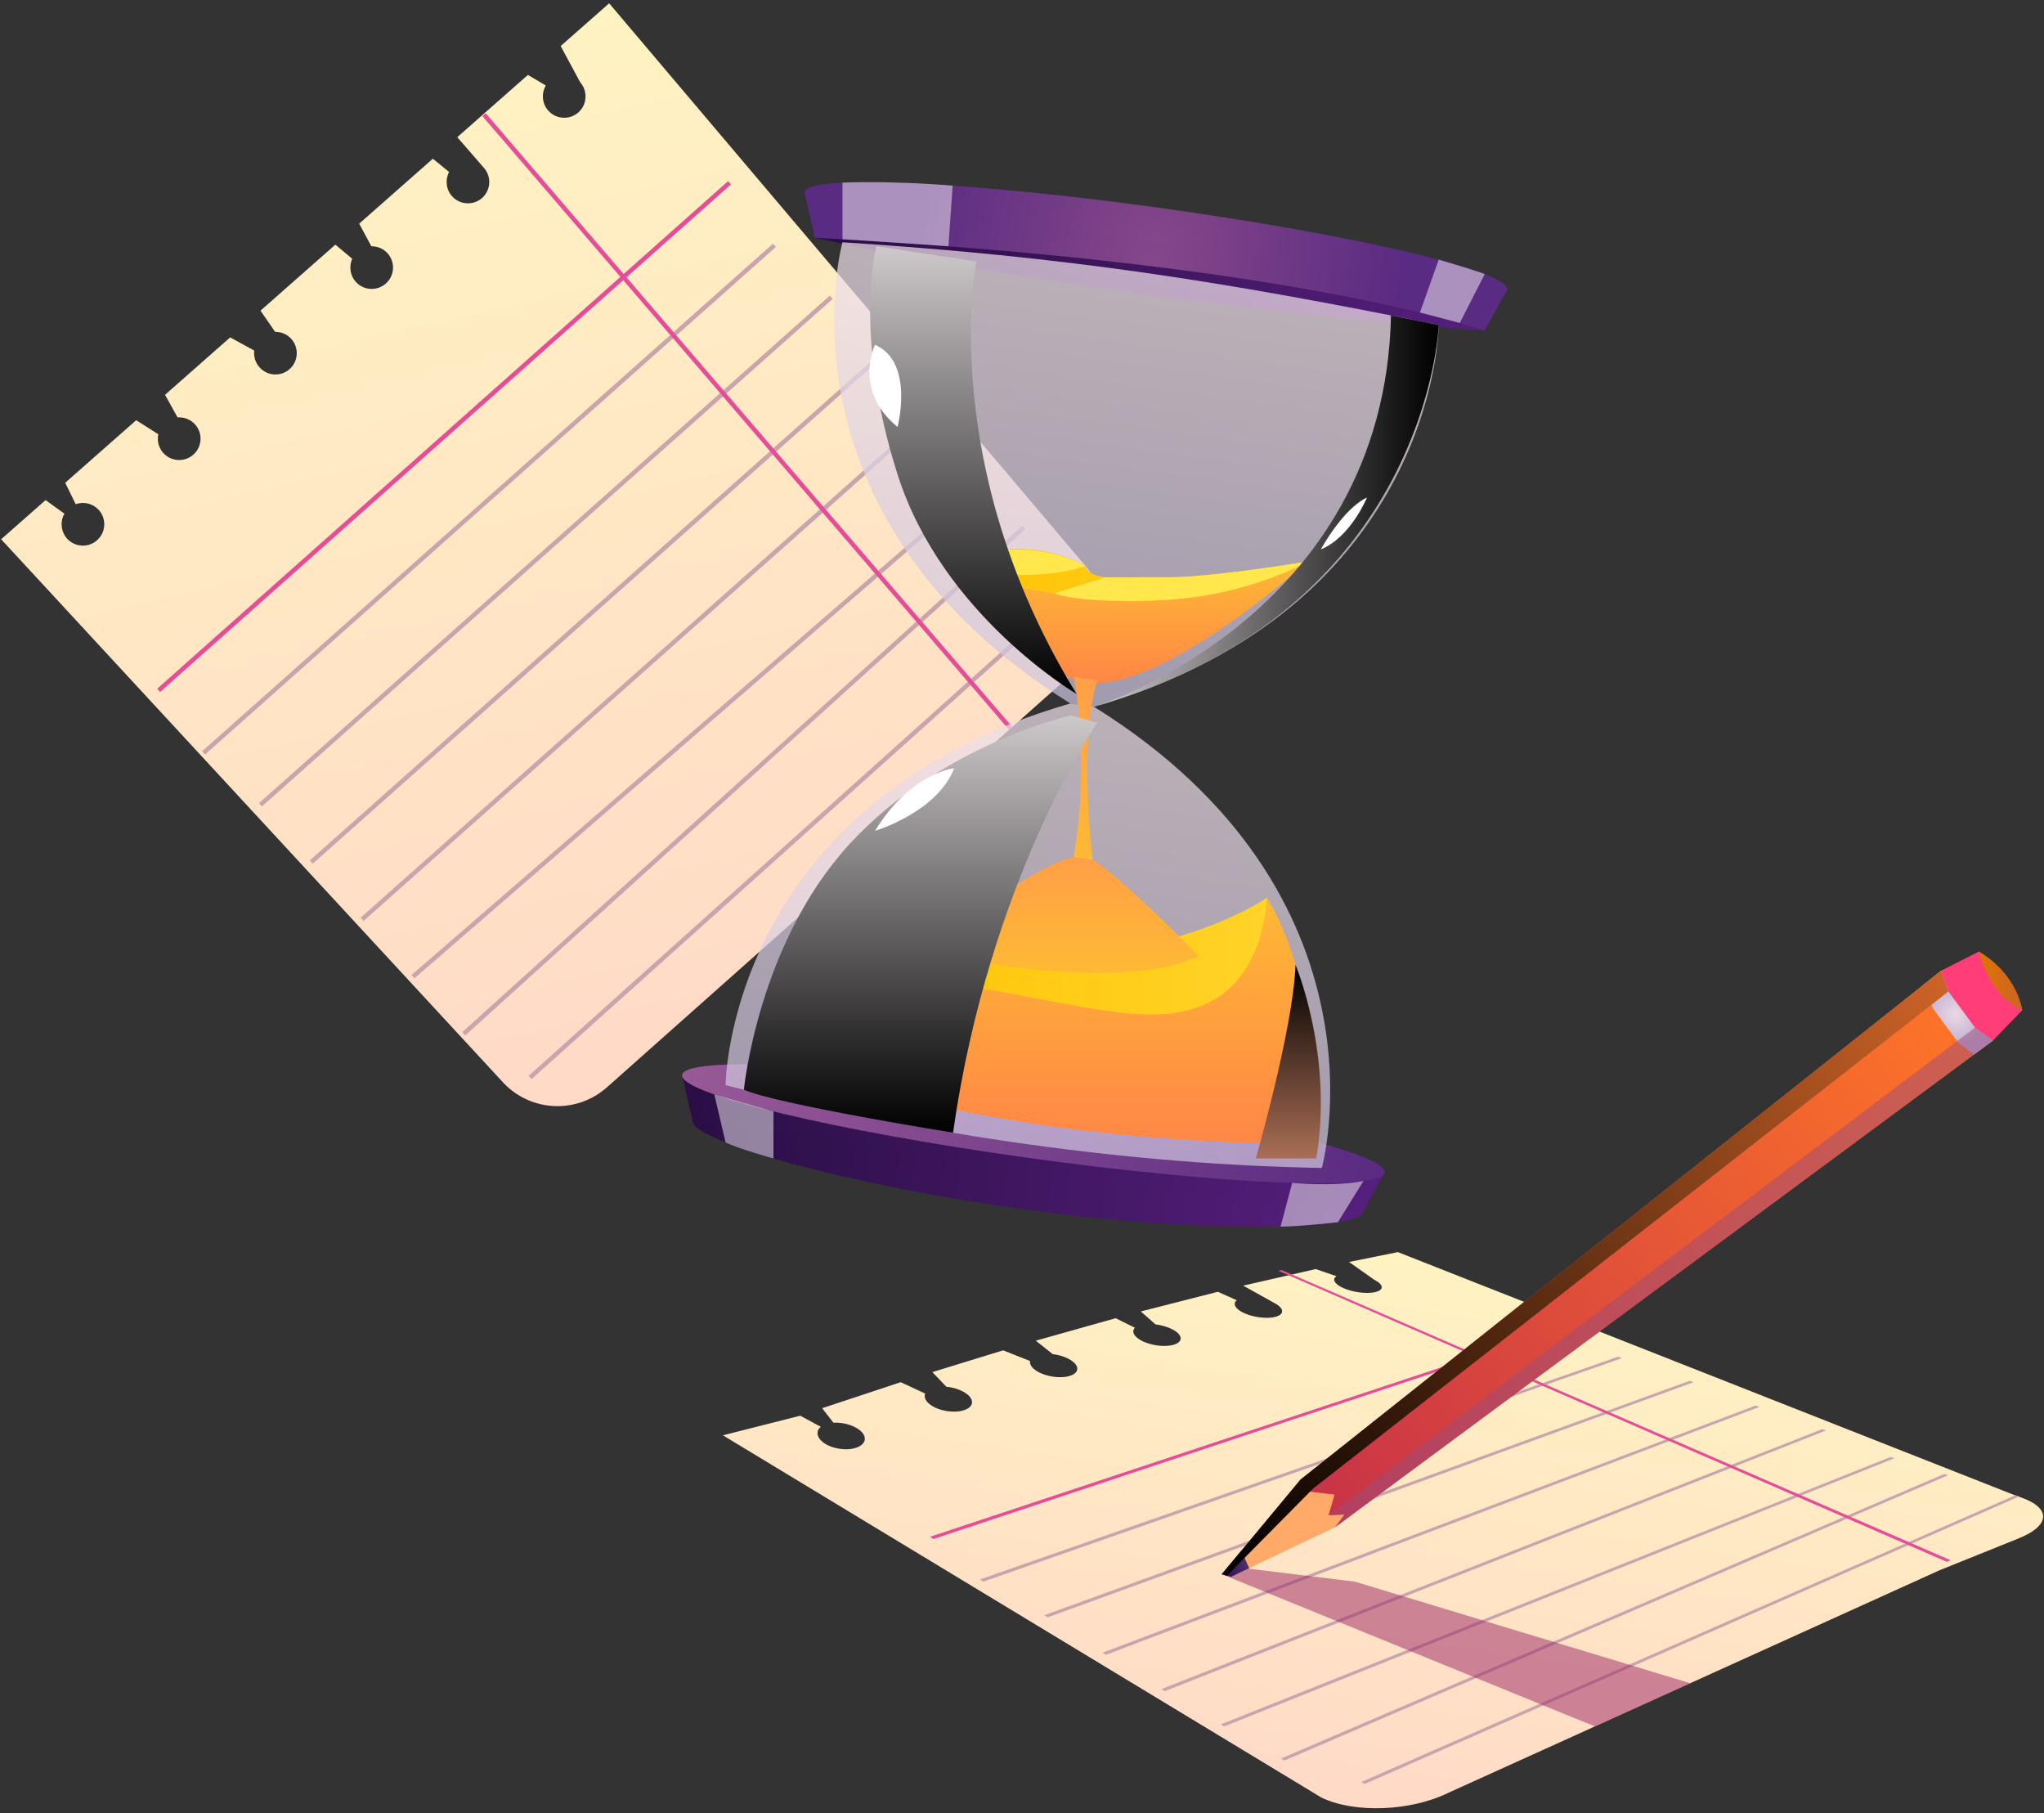 <svg width="371" height="329" viewBox="0 0 371 329" fill="none" xmlns="http://www.w3.org/2000/svg">
<rect x="0" y="0" width="371" height="329" fill="#333333" stroke="none"/>
<path fill-rule="evenodd" clip-rule="evenodd" d="M197.042 102.726L110.566 0.6L101.767 8.353L105.302 14.922C106.717 16.526 106.58 18.974 104.979 20.399C103.376 21.813 100.926 21.664 99.514 20.073C98.908 19.403 98.59 18.567 98.542 17.721C98.487 16.966 98.665 16.199 99.072 15.522L95.819 13.594L82.999 24.891L87.827 30.454C89.253 32.054 89.104 34.505 87.504 35.931C85.912 37.343 83.463 37.193 82.039 35.605C81.445 34.933 81.114 34.098 81.079 33.249C81.025 32.547 81.176 31.838 81.513 31.202L78.567 28.801L65.196 40.587L67.41 44.699C67.653 44.683 67.893 44.706 68.137 44.756C68.974 44.892 69.756 45.313 70.362 45.982C71.776 47.586 71.64 50.034 70.036 51.447C68.436 52.873 65.988 52.737 64.574 51.133C63.968 50.465 63.65 49.627 63.602 48.781C63.565 48.153 63.671 47.532 63.929 46.953L60.871 44.396L47.281 56.374L49.944 60.229C50.19 60.226 50.43 60.249 50.671 60.286C51.495 60.425 52.291 60.843 52.884 61.514C54.311 63.114 54.161 65.565 52.57 66.976C50.969 68.401 48.518 68.253 47.108 66.662C46.5 65.98 46.183 65.156 46.123 64.311C46.111 64.081 46.125 63.857 46.151 63.629L46.148 63.617L41.776 61.226L29.954 71.649L32.231 75.746C32.563 75.723 32.891 75.74 33.205 75.799C34.032 75.951 34.827 76.368 35.421 77.039C36.846 78.64 36.698 81.091 35.094 82.504C33.506 83.928 31.043 83.781 29.633 82.19C29.025 81.508 28.708 80.684 28.66 79.837C28.634 79.492 28.66 79.148 28.739 78.805C27.558 78.058 26.03 77.104 24.721 76.257L11.836 87.609L13.738 91.493C14.376 91.27 15.063 91.207 15.728 91.331C16.566 91.479 17.35 91.9 17.956 92.569C19.369 94.173 19.221 96.622 17.617 98.037C16.029 99.462 13.58 99.311 12.156 97.723C11.56 97.04 11.243 96.214 11.195 95.368C11.132 94.629 11.313 93.873 11.697 93.216L8.27 90.754L0.207 97.859L91.464 196.595C96.499 201.812 104.743 202.134 110.164 197.312L183.468 132.162L195.577 121.403C200.997 116.578 201.644 108.325 197.042 102.726Z" fill="url(#paint0_linear_516_15596)"/>
<path d="M132.149 32.872L28.531 124.982L29.062 125.58L132.68 33.469L132.149 32.872Z" fill="#E54D98"/>
<path d="M140.301 44.218L36.684 136.328L37.215 136.926L140.832 44.815L140.301 44.218Z" fill="#C9A4AC"/>
<path d="M150.614 53.645L46.996 145.756L47.527 146.353L151.145 54.243L150.614 53.645Z" fill="#C9A4AC"/>
<path d="M159.848 64.03L56.23 156.141L56.762 156.738L160.379 64.627L159.848 64.03Z" fill="#C9A4AC"/>
<path d="M169.078 74.417L65.461 166.527L65.992 167.125L169.61 75.014L169.078 74.417Z" fill="#C9A4AC"/>
<path d="M178.29 87.203L74.695 176.928L75.219 177.532L178.813 87.807L178.29 87.203Z" fill="#C9A4AC"/>
<path d="M185.568 95.399L83.91 187.299L84.446 187.892L186.104 95.992L185.568 95.399Z" fill="#C9A4AC"/>
<path d="M195.165 106.232L95.945 195.229L96.479 195.824L195.699 106.827L195.165 106.232Z" fill="#C9A4AC"/>
<path d="M88.161 20.546L87.555 21.066L183.156 132.447L183.762 131.926L88.161 20.546Z" fill="#E54D98"/>
<path fill-rule="evenodd" clip-rule="evenodd" d="M247.464 219.849C246.988 223.277 218.992 224.043 185.418 219.385C151.843 214.727 125.206 206.776 125.682 203.348C126.158 199.919 153.954 199.52 187.529 204.178C221.102 208.837 247.94 216.422 247.464 219.849Z" fill="url(#paint1_linear_516_15596)"/>
<path fill-rule="evenodd" clip-rule="evenodd" d="M123.805 195.072L125.685 203.347L247.268 220.216L251.33 212.766L123.805 195.072Z" fill="url(#paint2_linear_516_15596)"/>
<path fill-rule="evenodd" clip-rule="evenodd" d="M273.554 52.568C273.08 55.996 242.312 55.982 208.737 51.324C175.163 46.667 145.554 38.302 146.029 34.874C146.504 31.446 177.047 33.082 210.621 37.739C245.604 42.594 274.029 49.139 273.554 52.568Z" fill="url(#paint3_radial_516_15596)"/>
<path fill-rule="evenodd" clip-rule="evenodd" d="M146.027 34.875L147.908 43.15L269.49 60.017L273.553 52.569L146.027 34.875Z" fill="url(#paint4_radial_516_15596)"/>
<path fill-rule="evenodd" clip-rule="evenodd" d="M251.328 212.766C250.852 216.194 221.919 215.011 186.704 210.126C151.489 205.24 123.328 198.501 123.803 195.072C124.279 191.644 153.211 192.827 188.427 197.712C223.64 202.599 251.803 209.338 251.328 212.766Z" fill="url(#paint5_linear_516_15596)"/>
<path fill-rule="evenodd" clip-rule="evenodd" d="M147.91 43.148C147.91 43.148 197.103 54.383 269.493 60.018C269.493 60.018 236.124 47.767 147.91 43.148Z" fill="url(#paint6_linear_516_15596)"/>
<path opacity="0.72" fill-rule="evenodd" clip-rule="evenodd" d="M261.143 58.978C221.508 50.954 193.734 46.606 152.918 43.963C152.918 43.963 139.188 93.357 194.275 127.657L196.418 127.953L198.562 128.25C260.908 110.245 261.143 58.978 261.143 58.978Z" fill="url(#paint7_linear_516_15596)"/>
<path opacity="0.72" fill-rule="evenodd" clip-rule="evenodd" d="M131.695 196.93C168.912 206.236 205.689 211.338 239.92 211.946C239.92 211.946 253.651 162.552 198.563 128.252L196.42 127.955L194.276 127.658C131.93 145.664 131.695 196.93 131.695 196.93Z" fill="url(#paint8_linear_516_15596)"/>
<path fill-rule="evenodd" clip-rule="evenodd" d="M171.219 102.022C171.219 102.022 182.932 120.543 196.488 123.707C209.667 126.783 237.364 101.893 237.364 101.893C237.364 101.893 199.387 115.578 171.219 102.022Z" fill="url(#paint9_linear_516_15596)"/>
<path fill-rule="evenodd" clip-rule="evenodd" d="M171.219 102.022C171.219 102.022 184.845 96.118 197.032 102.692C197.334 108.58 237.364 101.892 237.364 101.892C237.364 101.892 218.837 111.48 197.335 108.58C175.832 105.682 171.219 102.022 171.219 102.022Z" fill="url(#paint10_linear_516_15596)"/>
<path fill-rule="evenodd" clip-rule="evenodd" d="M146.027 168.736C146.027 168.736 138.331 178.702 138.031 193.601C138.031 193.601 163.602 200.152 187.564 203.919C211.525 207.686 237.365 207.644 237.365 207.644C237.365 207.644 241.18 181.549 229.952 162.891C229.952 162.891 224.55 175.599 215.02 180.682C205.488 185.764 206.759 181.953 180.074 177.822C153.387 173.692 146.027 168.736 146.027 168.736Z" fill="url(#paint11_linear_516_15596)"/>
<path fill-rule="evenodd" clip-rule="evenodd" d="M229.951 162.891C229.951 162.891 219.15 170.516 201.041 172.421C182.931 174.327 177.213 167.974 165.14 167.655C153.068 167.336 146.027 168.736 146.027 168.736C146.027 168.736 154.815 175.28 176.736 179.092C198.658 182.904 210.73 186.876 220.26 181.475C229.792 176.075 229.951 162.891 229.951 162.891Z" fill="url(#paint12_linear_516_15596)"/>
<path fill-rule="evenodd" clip-rule="evenodd" d="M171.219 173.5C171.219 173.5 203.446 180.363 217.562 173.5C217.562 173.5 202.311 157.806 197.547 155.583C192.781 153.359 172.331 167.909 171.219 173.5Z" fill="url(#paint13_linear_516_15596)"/>
<path fill-rule="evenodd" clip-rule="evenodd" d="M194.898 122.809C194.898 122.809 197.932 137.009 194.898 155.526L198.322 156.034C198.322 156.034 195.67 134.915 199.165 123.426L194.898 122.809Z" fill="url(#paint14_linear_516_15596)"/>
<path fill-rule="evenodd" clip-rule="evenodd" d="M197.032 102.694C197.032 102.694 187.304 106.762 171.219 102.024C171.219 102.024 184.765 96.363 197.032 102.694Z" fill="#FFE74C"/>
<path fill-rule="evenodd" clip-rule="evenodd" d="M200.589 104.76L191.363 107.69C191.363 107.69 195.956 109.666 211.364 108.877C226.772 108.087 237.363 101.893 237.363 101.893C237.363 101.893 221.055 104.752 211.842 104.752C202.628 104.752 200.589 104.76 200.589 104.76Z" fill="#FFE74C"/>
<path opacity="0.5" fill-rule="evenodd" clip-rule="evenodd" d="M152.918 43.422V33.14C152.918 33.14 161.658 32.752 172.914 33.688L172.141 44.695C172.141 44.695 160.358 43.872 152.918 43.422Z" fill="#FBF9FA"/>
<path opacity="0.5" fill-rule="evenodd" clip-rule="evenodd" d="M257.723 56.707L261.14 47.121C261.14 47.121 268.082 49.15 269.491 49.742L264.961 58.606L257.723 56.707Z" fill="#FBF9FA"/>
<path opacity="0.5" fill-rule="evenodd" clip-rule="evenodd" d="M131.694 207.31L129.656 198.615L140.39 201.694V210.224C140.39 210.224 134.142 208.492 131.694 207.31Z" fill="#FBF9FA"/>
<path opacity="0.5" fill-rule="evenodd" clip-rule="evenodd" d="M232.43 222.598L234.54 214.652C234.54 214.652 241.881 215.4 247.47 214.322L242.851 221.785C242.851 221.785 236.26 222.547 232.43 222.598Z" fill="#FBF9FA"/>
<path fill-rule="evenodd" clip-rule="evenodd" d="M135.023 197.748C135.023 197.748 137.558 171.247 154.218 153.145C170.879 135.044 194.391 129.826 194.391 129.826L199.166 131.173C199.166 131.173 179.46 159.787 172.982 205.559C172.982 205.559 140.903 200.374 135.023 197.748Z" fill="url(#paint15_linear_516_15596)"/>
<path fill-rule="evenodd" clip-rule="evenodd" d="M195.413 125.938C195.413 125.938 171.049 111.665 162.913 86.107C154.778 60.55 159.068 44.697 159.068 44.697L177.23 47.447C177.23 47.447 169.849 84.388 195.413 125.938Z" fill="url(#paint16_linear_516_15596)"/>
<path fill-rule="evenodd" clip-rule="evenodd" d="M261.14 58.978C261.14 58.978 259.394 110.911 198.559 128.25C198.559 128.25 251.325 112.136 252.473 57.246L261.14 58.978Z" fill="url(#paint17_linear_516_15596)"/>
<path fill-rule="evenodd" clip-rule="evenodd" d="M227.93 210.222C227.93 210.222 234.707 186.742 235.148 175.098C235.148 175.098 242.08 191.54 238.914 210.222H227.93Z" fill="url(#paint18_linear_516_15596)"/>
<path fill-rule="evenodd" clip-rule="evenodd" d="M158.828 150.775C158.828 150.775 170.117 147.399 173.188 139.412C173.188 139.412 165.295 140.195 158.828 150.775Z" fill="white"/>
<path fill-rule="evenodd" clip-rule="evenodd" d="M158.83 62.57C158.83 62.57 154.724 70.774 162.915 77.479C162.915 77.479 166.008 65.711 158.83 62.57Z" fill="white"/>
<path fill-rule="evenodd" clip-rule="evenodd" d="M239.742 99.695C239.742 99.695 243.749 92.301 248.125 90.281C248.125 90.281 245.159 97.498 239.742 99.695Z" fill="white"/>
<path fill-rule="evenodd" clip-rule="evenodd" d="M366.078 271.489L253.728 227.219L244.86 229.008L249.434 232.235C251.166 233.095 251.257 234.094 249.613 234.479C247.964 234.862 245.223 234.468 243.508 233.594C242.775 233.223 242.344 232.821 242.211 232.453C242.081 232.125 242.205 231.825 242.59 231.598L238.812 230.298L225.65 233.304L231.421 236.522C233.129 237.442 233.152 238.533 231.476 238.97C229.808 239.406 227.071 239.005 225.379 238.071C224.674 237.675 224.248 237.241 224.148 236.843C224.038 236.511 224.154 236.205 224.482 235.962L221.057 234.417L207.064 237.989L209.731 240.337C210 240.364 210.266 240.411 210.54 240.469C211.474 240.657 212.365 240.974 213.073 241.386C214.732 242.367 214.712 243.55 213 244.034C211.29 244.529 208.562 244.13 206.915 243.128C206.212 242.707 205.819 242.242 205.725 241.81C205.652 241.49 205.74 241.196 205.998 240.946L202.496 239.214L188.005 243.293L191.065 245.727C191.337 245.761 191.603 245.808 191.872 245.862C192.789 246.053 193.685 246.387 194.364 246.825C196 247.866 195.911 249.14 194.181 249.677C192.438 250.224 189.711 249.811 188.104 248.758C187.413 248.305 187.042 247.815 186.953 247.352C186.933 247.227 186.943 247.108 186.967 246.991L186.964 246.983L182.076 245.044L169.227 248.995L171.776 251.653C172.144 251.688 172.507 251.746 172.854 251.824C173.771 252.029 174.655 252.378 175.32 252.842C176.919 253.943 176.775 255.31 175 255.898C173.239 256.499 170.5 256.08 168.931 254.965C168.255 254.486 167.902 253.966 167.847 253.471C167.817 253.269 167.845 253.075 167.93 252.89C166.622 252.287 164.932 251.511 163.487 250.824L149.228 255.545L151.271 258.178C151.981 258.138 152.74 258.199 153.475 258.37C154.401 258.58 155.264 258.945 155.926 259.434C157.475 260.595 157.276 262.054 155.469 262.694C153.677 263.348 150.956 262.923 149.408 261.749C148.761 261.245 148.427 260.693 148.392 260.167C148.336 259.705 148.551 259.27 148.987 258.924L145.251 256.906L131.215 260.465L239.844 326.2C245.919 329.124 256.145 328.683 262.976 325.295L352.054 284.946L366.178 279.258C372.45 276.804 372.377 273.412 366.078 271.489Z" fill="url(#paint19_linear_516_15596)"/>
<path d="M169.415 279.292L168.824 278.869L283.154 240.98L283.824 241.268L169.415 279.292Z" fill="#E54D98"/>
<path d="M178.455 287.025L177.859 286.615L293.72 246.193L294.396 246.47L178.455 287.025Z" fill="#C9A4AC"/>
<path d="M190.162 293.501L189.559 293.104L306.695 250.574L307.379 250.837L190.162 293.501Z" fill="#C9A4AC"/>
<path d="M200.72 300.302L200.109 299.915L318.65 255.064L319.341 255.317L200.72 300.302Z" fill="#C9A4AC"/>
<path d="M211.402 306.897L210.785 306.523L330.73 259.35L331.429 259.591L211.402 306.897Z" fill="#C9A4AC"/>
<path d="M222.201 313.29L221.586 312.924L343.158 264.395L343.854 264.626L222.201 313.29Z" fill="#C9A4AC"/>
<path d="M233.139 319.476L232.5 319.128L352.889 267.482L353.606 267.7L233.139 319.476Z" fill="#C9A4AC"/>
<path d="M247.713 323.725L247.066 323.392L365.801 271.342L366.523 271.548L247.713 323.725Z" fill="#C9A4AC"/>
<path d="M353.348 283.422L232.012 230.606L232.636 230.469L354.061 283.138L353.348 283.422Z" fill="#E54D98"/>
<path opacity="0.5" fill-rule="evenodd" clip-rule="evenodd" d="M221.754 285.673L289.488 313.291L306.793 305.454L245.936 287.025L224.247 284.371L221.754 285.673Z" fill="#9A2463"/>
<path fill-rule="evenodd" clip-rule="evenodd" d="M236.023 268.517L352.344 176.143L361.742 188.818L242.365 277.121L236.023 268.517Z" fill="url(#paint20_linear_516_15596)"/>
<path fill-rule="evenodd" clip-rule="evenodd" d="M236.022 268.519L221.754 285.674L223.444 286.15L242.364 277.123L244.021 274.848L241.153 274.959L242.215 271.233L237.607 270.67L239.041 267.662L236.022 268.519Z" fill="#FFAA68"/>
<path fill-rule="evenodd" clip-rule="evenodd" d="M225.312 281.395L226.741 284.577L223.444 286.15L221.754 285.673L225.312 281.395Z" fill="url(#paint21_linear_516_15596)"/>
<path fill-rule="evenodd" clip-rule="evenodd" d="M349.012 178.79L350.821 182.956L355.428 189.205L358.287 191.374L361.743 188.818L352.344 176.143L349.012 178.79Z" fill="url(#paint22_radial_516_15596)"/>
<path fill-rule="evenodd" clip-rule="evenodd" d="M352.344 176.144L353.646 179.926L358.478 186.482L361.741 188.821L367.042 183.333C367.042 183.333 366.558 178.63 359.189 172.68L352.344 176.144Z" fill="#FF3E79"/>
<path opacity="0.5" fill-rule="evenodd" clip-rule="evenodd" d="M358.476 186.482L241.152 274.959L244.021 274.848L242.363 277.122L361.741 188.819L358.476 186.482Z" fill="#9C4C7A"/>
<path fill-rule="evenodd" clip-rule="evenodd" d="M236.022 268.517L221.754 285.673L222.696 285.939L238.334 270.133L353.644 179.925L352.342 176.143L236.022 268.517Z" fill="url(#paint23_linear_516_15596)"/>
<path fill-rule="evenodd" clip-rule="evenodd" d="M359.191 172.678C359.191 172.678 360.981 180.657 367.044 183.331C367.044 183.331 366.346 176.933 359.191 172.678Z" fill="url(#paint24_linear_516_15596)"/>
<defs>
<linearGradient id="paint0_linear_516_15596" x1="121.086" y1="196.577" x2="78.501" y2="7.834" gradientUnits="userSpaceOnUse">
<stop offset="0.017" stop-color="#FFDAC7"/>
<stop offset="1" stop-color="#FFF3C2"/>
</linearGradient>
<linearGradient id="paint1_linear_516_15596" x1="125.681" y1="203.349" x2="247.411" y2="220.235" gradientUnits="userSpaceOnUse">
<stop offset="0.006" stop-color="#2A0E45"/>
<stop offset="1" stop-color="#561F7D"/>
</linearGradient>
<linearGradient id="paint2_linear_516_15596" x1="123.259" y1="199.005" x2="250.784" y2="216.695" gradientUnits="userSpaceOnUse">
<stop offset="0.006" stop-color="#2A0E45"/>
<stop offset="1" stop-color="#561F7D"/>
</linearGradient>
<radialGradient id="paint3_radial_516_15596" cx="0" cy="0" r="1" gradientUnits="userSpaceOnUse" gradientTransform="translate(209.679 44.532) rotate(7.898) scale(45.776 45.776)">
<stop stop-color="#86478A"/>
<stop offset="0.994" stop-color="#5A2B82"/>
</radialGradient>
<radialGradient id="paint4_radial_516_15596" cx="0" cy="0" r="1" gradientUnits="userSpaceOnUse" gradientTransform="translate(209.245 47.652) rotate(7.898) scale(45.605 45.605)">
<stop stop-color="#86478A"/>
<stop offset="0.994" stop-color="#5A2B82"/>
</radialGradient>
<linearGradient id="paint5_linear_516_15596" x1="123.802" y1="195.074" x2="251.327" y2="212.764" gradientUnits="userSpaceOnUse">
<stop stop-color="#985997"/>
<stop offset="0.994" stop-color="#5A2B82"/>
</linearGradient>
<linearGradient id="paint6_linear_516_15596" x1="148.007" y1="42.449" x2="269.59" y2="59.315" gradientUnits="userSpaceOnUse">
<stop offset="0.006" stop-color="#2A0E45"/>
<stop offset="1" stop-color="#561F7D"/>
</linearGradient>
<linearGradient id="paint7_linear_516_15596" x1="196.421" y1="127.954" x2="207.314" y2="49.427" gradientUnits="userSpaceOnUse">
<stop offset="0.017" stop-color="#CEC4DE"/>
<stop offset="1" stop-color="#F0E1EA"/>
</linearGradient>
<linearGradient id="paint8_linear_516_15596" x1="185.385" y1="207.485" x2="196.417" y2="127.954" gradientUnits="userSpaceOnUse">
<stop offset="0.017" stop-color="#CEC4DE"/>
<stop offset="1" stop-color="#F0E1EA"/>
</linearGradient>
<linearGradient id="paint9_linear_516_15596" x1="204.291" y1="123.971" x2="204.291" y2="101.892" gradientUnits="userSpaceOnUse">
<stop stop-color="#FF8647"/>
<stop offset="1" stop-color="#FFB934"/>
</linearGradient>
<linearGradient id="paint10_linear_516_15596" x1="171.218" y1="104.357" x2="237.364" y2="104.357" gradientUnits="userSpaceOnUse">
<stop stop-color="#FFC200"/>
<stop offset="1" stop-color="#FFD328"/>
</linearGradient>
<linearGradient id="paint11_linear_516_15596" x1="188.01" y1="207.644" x2="188.01" y2="162.89" gradientUnits="userSpaceOnUse">
<stop stop-color="#FF8647"/>
<stop offset="1" stop-color="#FFB934"/>
</linearGradient>
<linearGradient id="paint12_linear_516_15596" x1="146.028" y1="173.501" x2="229.951" y2="173.501" gradientUnits="userSpaceOnUse">
<stop stop-color="#FFC200"/>
<stop offset="1" stop-color="#FFD328"/>
</linearGradient>
<linearGradient id="paint13_linear_516_15596" x1="194.39" y1="176.551" x2="194.39" y2="155.354" gradientUnits="userSpaceOnUse">
<stop stop-color="#FFB934"/>
<stop offset="1" stop-color="#FF9F47"/>
</linearGradient>
<linearGradient id="paint14_linear_516_15596" x1="197.032" y1="156.034" x2="197.032" y2="122.809" gradientUnits="userSpaceOnUse">
<stop stop-color="#FFB934"/>
<stop offset="1" stop-color="#FF9F47"/>
</linearGradient>
<linearGradient id="paint15_linear_516_15596" x1="167.095" y1="205.56" x2="167.095" y2="129.827" gradientUnits="userSpaceOnUse">
<stop/>
<stop offset="1" stop-color="#CDC8CA"/>
</linearGradient>
<linearGradient id="paint16_linear_516_15596" x1="176.675" y1="125.938" x2="176.675" y2="44.697" gradientUnits="userSpaceOnUse">
<stop/>
<stop offset="1" stop-color="#CDC8CA"/>
</linearGradient>
<linearGradient id="paint17_linear_516_15596" x1="198.56" y1="92.75" x2="261.14" y2="92.75" gradientUnits="userSpaceOnUse">
<stop stop-color="#CDC8CA"/>
<stop offset="1"/>
</linearGradient>
<linearGradient id="paint18_linear_516_15596" x1="233.836" y1="210.222" x2="233.836" y2="175.097" gradientUnits="userSpaceOnUse">
<stop stop-color="#AB6F55"/>
<stop offset="1"/>
</linearGradient>
<linearGradient id="paint19_linear_516_15596" x1="242.345" y1="327.381" x2="256.904" y2="227.682" gradientUnits="userSpaceOnUse">
<stop offset="0.017" stop-color="#FFDAC7"/>
<stop offset="1" stop-color="#FFF3C2"/>
</linearGradient>
<linearGradient id="paint20_linear_516_15596" x1="237.608" y1="270.667" x2="357.137" y2="182.571" gradientUnits="userSpaceOnUse">
<stop offset="0.002" stop-color="#C93347"/>
<stop offset="1" stop-color="#FF7527"/>
</linearGradient>
<linearGradient id="paint21_linear_516_15596" x1="221.569" y1="285.322" x2="226.121" y2="282.937" gradientUnits="userSpaceOnUse">
<stop offset="0.006" stop-color="#2A0E51"/>
<stop offset="1" stop-color="#50306C"/>
</linearGradient>
<radialGradient id="paint22_radial_516_15596" cx="0" cy="0" r="1" gradientUnits="userSpaceOnUse" gradientTransform="translate(354.925 184.046) rotate(53.609) scale(5.889 5.889)">
<stop stop-color="#EBD7E3"/>
<stop offset="0.983" stop-color="#BDAFD2"/>
</radialGradient>
<linearGradient id="paint23_linear_516_15596" x1="218.811" y1="281.68" x2="355.745" y2="180.757" gradientUnits="userSpaceOnUse">
<stop/>
<stop offset="1" stop-color="#CD6327"/>
</linearGradient>
<linearGradient id="paint24_linear_516_15596" x1="359.191" y1="178.005" x2="367.043" y2="178.005" gradientUnits="userSpaceOnUse">
<stop stop-color="#DD7500"/>
<stop offset="1" stop-color="#CD6327"/>
</linearGradient>
</defs>
</svg>
